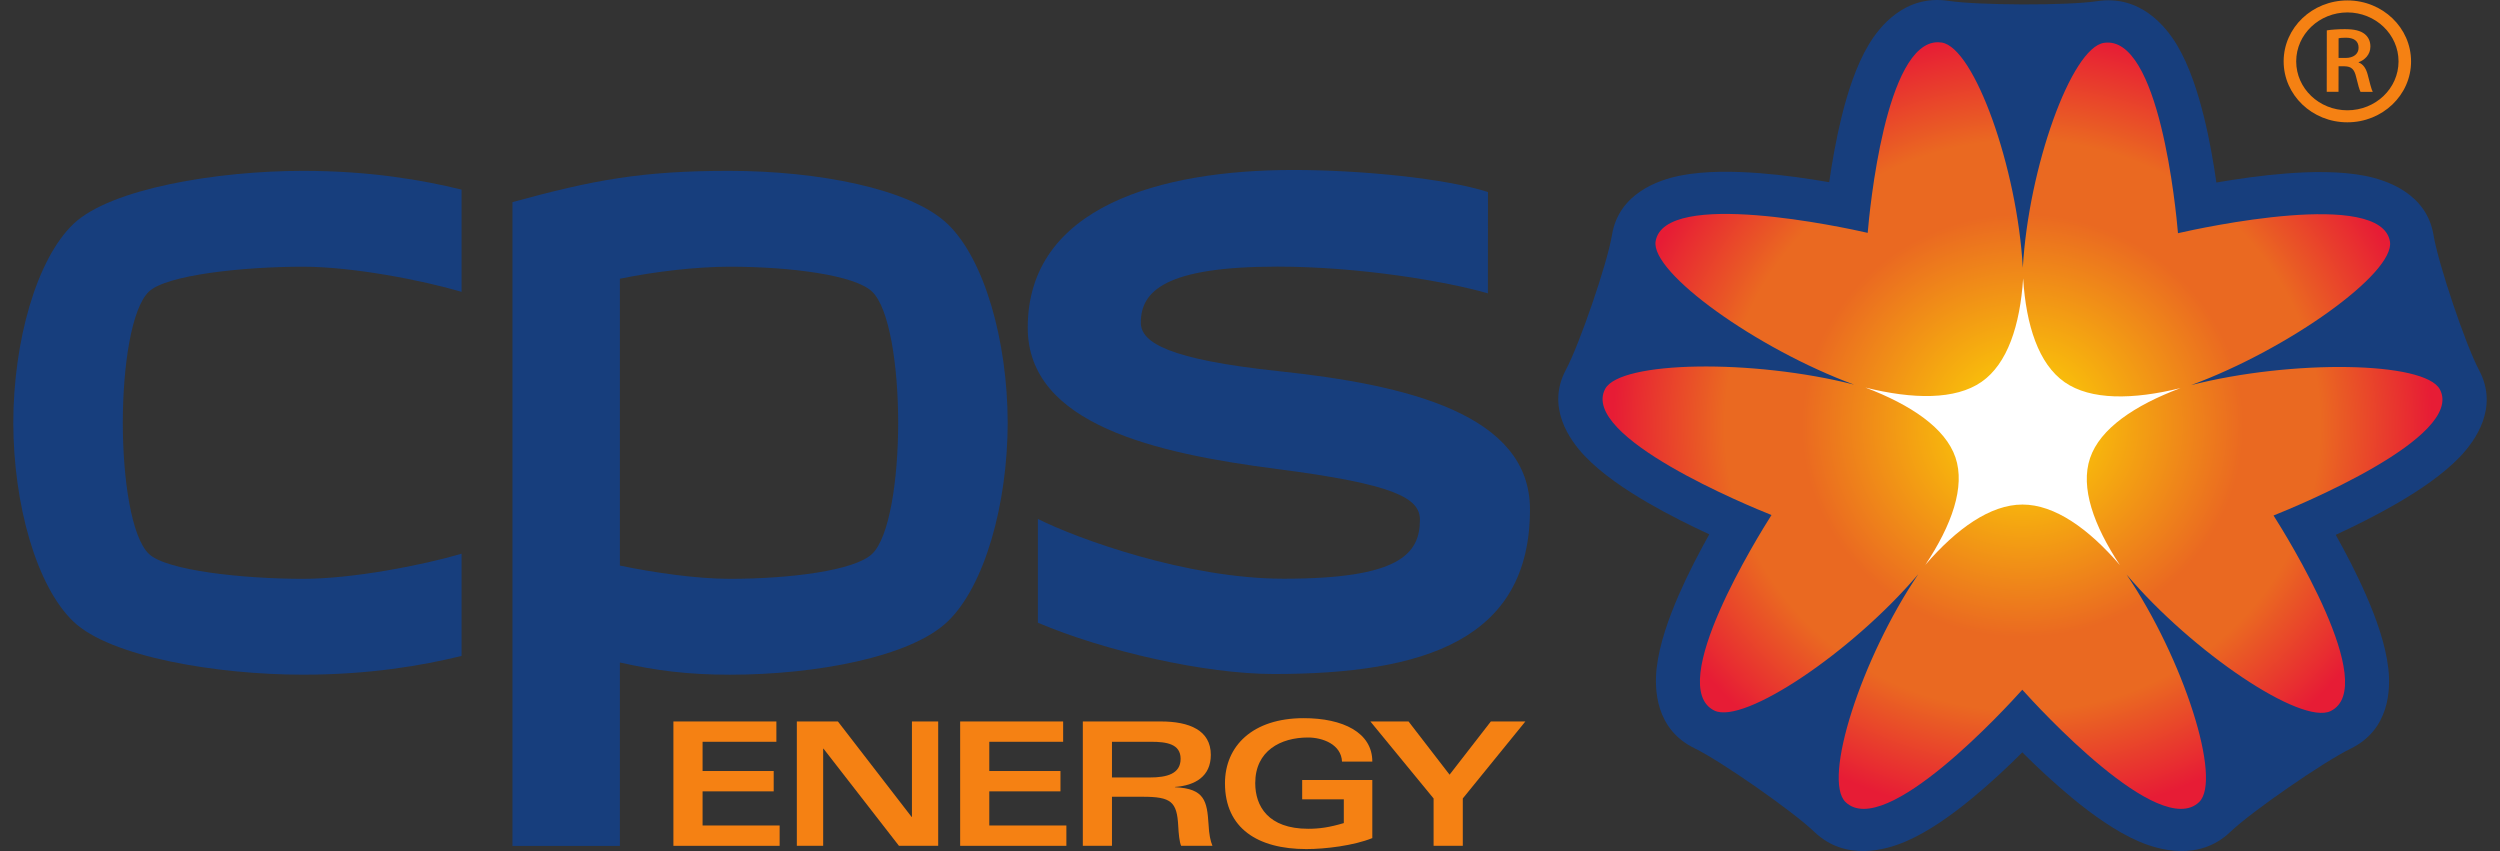 <svg width="94" height="32" viewBox="0 0 94 32" fill="none" xmlns="http://www.w3.org/2000/svg">
<rect x="0" y="0" width="94" height="32" fill="#333333" stroke="none"/>
<g id="CPS Logo light bg">
<g id="g4401">
<g id="g4371">
<g id="g4003">
<path id="path4005" d="M29.192 27.891H26.417V28.99H29.091V29.755H26.417V31.038H29.314V31.803H25.32V27.127H29.192V27.891Z" fill="#F58113"/>
</g>
<g id="g4007">
<path id="path4009" d="M29.961 27.127H31.505L34.275 30.715H34.289V27.127H35.276V31.803H33.801L30.964 28.15H30.951V31.803H29.961V27.127Z" fill="#F58113"/>
</g>
<g id="g4011">
<path id="path4013" d="M39.974 27.891H37.197V28.99H39.874V29.755H37.197V31.038H40.096V31.803H36.102V27.127H39.974V27.891Z" fill="#F58113"/>
</g>
<g id="g4023">
<path id="path4025" d="M40.714 27.127H43.644C44.722 27.127 45.527 27.458 45.527 28.383C45.527 29.198 44.93 29.536 44.179 29.589V29.6C45.298 29.647 45.385 30.125 45.441 30.993C45.46 31.381 45.514 31.622 45.588 31.803H44.411C44.348 31.668 44.315 31.336 44.302 31.064C44.255 30.145 44.038 29.958 42.968 29.958H41.81V31.803H40.714V27.127ZM41.81 29.233H43.231C43.876 29.233 44.391 29.097 44.391 28.531C44.391 27.969 43.86 27.891 43.279 27.891H41.81V29.233Z" fill="#F58113"/>
</g>
<g id="g4027">
<path id="path4029" d="M50.46 28.635C50.427 27.982 49.723 27.73 49.181 27.73C48.153 27.73 47.197 28.229 47.197 29.446C47.197 30.312 47.684 31.162 49.188 31.162C49.613 31.162 49.986 31.109 50.527 30.948V30.055H48.962V29.327H51.599V31.512C50.9 31.796 49.83 31.925 49.118 31.925C47.298 31.925 46.059 31.149 46.059 29.452C46.059 28.052 47.095 27.003 49.019 27.003C50.495 27.003 51.599 27.542 51.599 28.635H50.46Z" fill="#F58113"/>
</g>
<g id="g4031">
<path id="path4033" d="M57.354 27.127L55.001 30.022V31.803H53.903V30.022L51.526 27.127H52.961L54.504 29.128L56.056 27.127H57.354Z" fill="#F58113"/>
</g>
</g>
<g id="g4379">
<g id="g3999">
<path id="path4001" d="M55.948 7.221C54.368 6.71 51.178 6.391 48.631 6.391C43.653 6.391 38.642 7.761 38.643 12.322C38.644 15.96 43.444 17.044 48.005 17.633C52.432 18.204 53.389 18.721 53.389 19.545C53.389 20.847 52.582 21.761 48.27 21.76C44.614 21.76 40.491 20.247 39.025 19.513V23.414C41.516 24.476 45.304 25.343 47.893 25.343C53.566 25.343 57.527 24.052 57.527 19.152C57.527 15.581 52.931 14.47 48.08 13.956C43.967 13.519 42.895 12.888 42.895 12.132C42.895 10.949 43.805 10.024 48.034 10.025C51.132 10.025 54.403 10.583 55.945 11.03L55.948 7.221Z" fill="#173E7D"/>
</g>
<g id="g4085">
<path id="path4087" d="M17.355 7.13C15.853 6.761 13.881 6.424 11.394 6.424C8.172 6.424 4.152 7.09 2.76 8.421C1.372 9.75 0.505 12.822 0.5 15.896C0.505 18.969 1.372 22.044 2.76 23.371C4.152 24.704 8.172 25.368 11.394 25.368C13.881 25.368 15.853 25.031 17.355 24.663V20.82C15.885 21.252 13.269 21.764 11.394 21.764C9.131 21.764 6.251 21.453 5.598 20.826C4.947 20.203 4.62 18.051 4.617 15.896C4.62 13.742 4.947 11.588 5.598 10.965C6.251 10.339 9.131 10.028 11.394 10.028C13.269 10.028 15.885 10.539 17.355 10.973V7.13Z" fill="#173E7D"/>
</g>
<g id="g4089">
<path id="path4091" d="M35.629 8.421C34.237 7.09 30.736 6.424 27.413 6.424C24.118 6.424 22.295 6.77 19.269 7.6V31.806H23.308V24.91C24.669 25.214 25.861 25.369 27.444 25.369C30.668 25.369 34.237 24.704 35.629 23.371C37.018 22.044 37.884 18.97 37.889 15.896C37.884 12.823 37.018 9.75 35.629 8.421ZM32.791 20.827C32.139 21.453 29.706 21.764 27.444 21.764C26.207 21.764 24.648 21.542 23.308 21.266V10.48C24.648 10.205 26.207 10.028 27.444 10.028C29.706 10.028 32.139 10.339 32.791 10.965C33.442 11.588 33.769 13.743 33.772 15.896C33.769 18.052 33.442 20.204 32.791 20.827Z" fill="#173E7D"/>
</g>
</g>
</g>
<g id="g4037">
<g id="g4043">
<path id="path4045" d="M63.706 28.13C62.242 27.415 62.202 25.903 62.291 25.115C62.394 24.208 62.753 23.218 63.126 22.361C63.478 21.555 63.897 20.755 64.269 20.091C63.56 19.762 62.731 19.352 61.952 18.899C61.124 18.417 60.222 17.816 59.583 17.141C59.025 16.554 58.127 15.309 58.878 13.904C59.394 12.933 60.437 9.901 60.613 8.824C60.871 7.269 62.364 6.764 63.174 6.603C64.108 6.418 65.203 6.437 66.17 6.512C67.079 6.582 68.003 6.717 68.778 6.851C68.885 6.105 69.039 5.221 69.249 4.371C69.473 3.47 69.791 2.467 70.265 1.676C70.677 0.989 71.637 -0.213 73.264 0.033C74.391 0.202 77.726 0.215 78.85 0.044C80.478 -0.203 81.437 0.999 81.853 1.689C82.325 2.478 82.642 3.481 82.866 4.384C83.077 5.233 83.229 6.114 83.336 6.863C84.111 6.729 85.036 6.595 85.946 6.524C86.913 6.448 88.007 6.43 88.94 6.614C89.752 6.778 91.242 7.279 91.5 8.836C91.679 9.914 92.698 12.952 93.215 13.923C93.963 15.328 93.066 16.572 92.509 17.161C91.868 17.834 90.972 18.435 90.142 18.917C89.365 19.37 88.532 19.782 87.823 20.11C88.195 20.773 88.615 21.575 88.965 22.38C89.34 23.236 89.697 24.227 89.801 25.132C89.891 25.922 89.851 27.432 88.386 28.148C87.368 28.643 84.663 30.511 83.858 31.281C82.691 32.395 81.178 31.964 80.421 31.638C79.554 31.265 78.677 30.632 77.942 30.027C77.247 29.456 76.582 28.831 76.039 28.288C75.496 28.831 74.832 29.456 74.135 30.027C73.401 30.632 72.526 31.265 71.657 31.638C70.901 31.964 69.385 32.395 68.222 31.281C67.417 30.509 64.723 28.625 63.706 28.13Z" fill="#173E7D"/>
</g>
</g>
<g id="g4047">
<g id="g4049">
<g id="g4055">
<g id="g4057">
<path id="path4071" d="M70.225 8.755C69.353 8.556 62.58 7.082 62.251 9.074C62.056 10.247 66.044 13.11 69.716 14.463C65.913 13.493 60.917 13.565 60.354 14.623C59.397 16.421 65.781 19.035 66.608 19.365C66.143 20.098 62.58 25.802 64.461 26.718C65.568 27.256 69.644 24.512 72.127 21.59C69.987 24.754 68.515 29.32 69.394 30.159C70.883 31.585 75.456 26.584 76.039 25.934C76.623 26.584 81.195 31.585 82.686 30.159C83.564 29.322 82.096 24.762 79.958 21.601C82.439 24.524 86.525 27.275 87.632 26.736C89.509 25.82 85.951 20.115 85.485 19.383C86.311 19.053 92.694 16.439 91.739 14.641C91.178 13.586 86.191 13.51 82.386 14.48C86.062 13.125 90.059 10.259 89.862 9.083C89.534 7.092 82.763 8.569 81.892 8.768C81.82 7.912 81.192 1.295 79.11 1.611C77.882 1.793 76.271 6.31 76.058 10.067C75.848 6.308 74.234 1.785 73.006 1.599C72.957 1.592 72.909 1.588 72.862 1.588C70.896 1.589 70.295 7.919 70.225 8.755Z" fill="url(#paint0_radial_18445_8829)"/>
</g>
</g>
</g>
</g>
<g id="g4081">
<path id="path4083" d="M74.505 14.359C73.523 15.04 71.935 15.018 70.141 14.573C71.856 15.224 73.151 16.098 73.525 17.199C73.901 18.305 73.387 19.743 72.392 21.24C73.568 19.877 74.836 18.971 76.045 18.971C77.261 18.971 78.533 19.881 79.71 21.249C78.722 19.758 78.211 18.324 78.587 17.223C78.961 16.116 80.26 15.242 81.984 14.593C80.197 15.031 78.612 15.053 77.632 14.371C76.652 13.689 76.182 12.237 76.07 10.47C75.953 12.232 75.484 13.678 74.505 14.359Z" fill="white"/>
</g>
<g id="g4093">
<path id="path4095" d="M85.865 2.305C85.867 1.04 86.94 0.016 88.265 0.016C89.585 0.017 90.657 1.043 90.656 2.31C90.656 3.577 89.58 4.601 88.26 4.599C86.936 4.599 85.864 3.573 85.865 2.305ZM86.337 2.307C86.338 3.324 87.196 4.145 88.26 4.147C89.321 4.147 90.183 3.328 90.185 2.31C90.185 1.294 89.325 0.471 88.265 0.467C87.201 0.469 86.339 1.29 86.337 2.307Z" fill="#F58113"/>
</g>
<g id="g4097">
<path id="path4099" d="M87.488 1.142C87.653 1.115 87.904 1.096 88.161 1.096C88.514 1.096 88.755 1.151 88.916 1.283C89.051 1.391 89.128 1.554 89.127 1.751C89.127 2.055 88.912 2.259 88.683 2.339V2.349C88.857 2.411 88.963 2.575 89.024 2.802C89.099 3.092 89.164 3.363 89.215 3.453H88.755C88.718 3.382 88.661 3.194 88.592 2.901C88.523 2.595 88.408 2.499 88.153 2.492H87.93L87.928 3.452H87.485L87.488 1.142ZM87.93 2.179H88.193C88.496 2.179 88.683 2.026 88.683 1.794C88.684 1.536 88.497 1.418 88.205 1.418C88.064 1.418 87.973 1.428 87.931 1.439L87.93 2.179Z" fill="#F58113"/>
</g>
</g>
<defs>
<radialGradient id="paint0_radial_18445_8829" cx="0" cy="0" r="1" gradientUnits="userSpaceOnUse" gradientTransform="translate(76.05 16.003) scale(15.432 14.763)">
<stop stop-color="#FCD006"/>
<stop offset="0.055" stop-color="#FCD006"/>
<stop offset="0.539" stop-color="#EA6921"/>
<stop offset="0.727" stop-color="#EA6921"/>
<stop offset="1" stop-color="#E71C35"/>
</radialGradient>
</defs>
</svg>